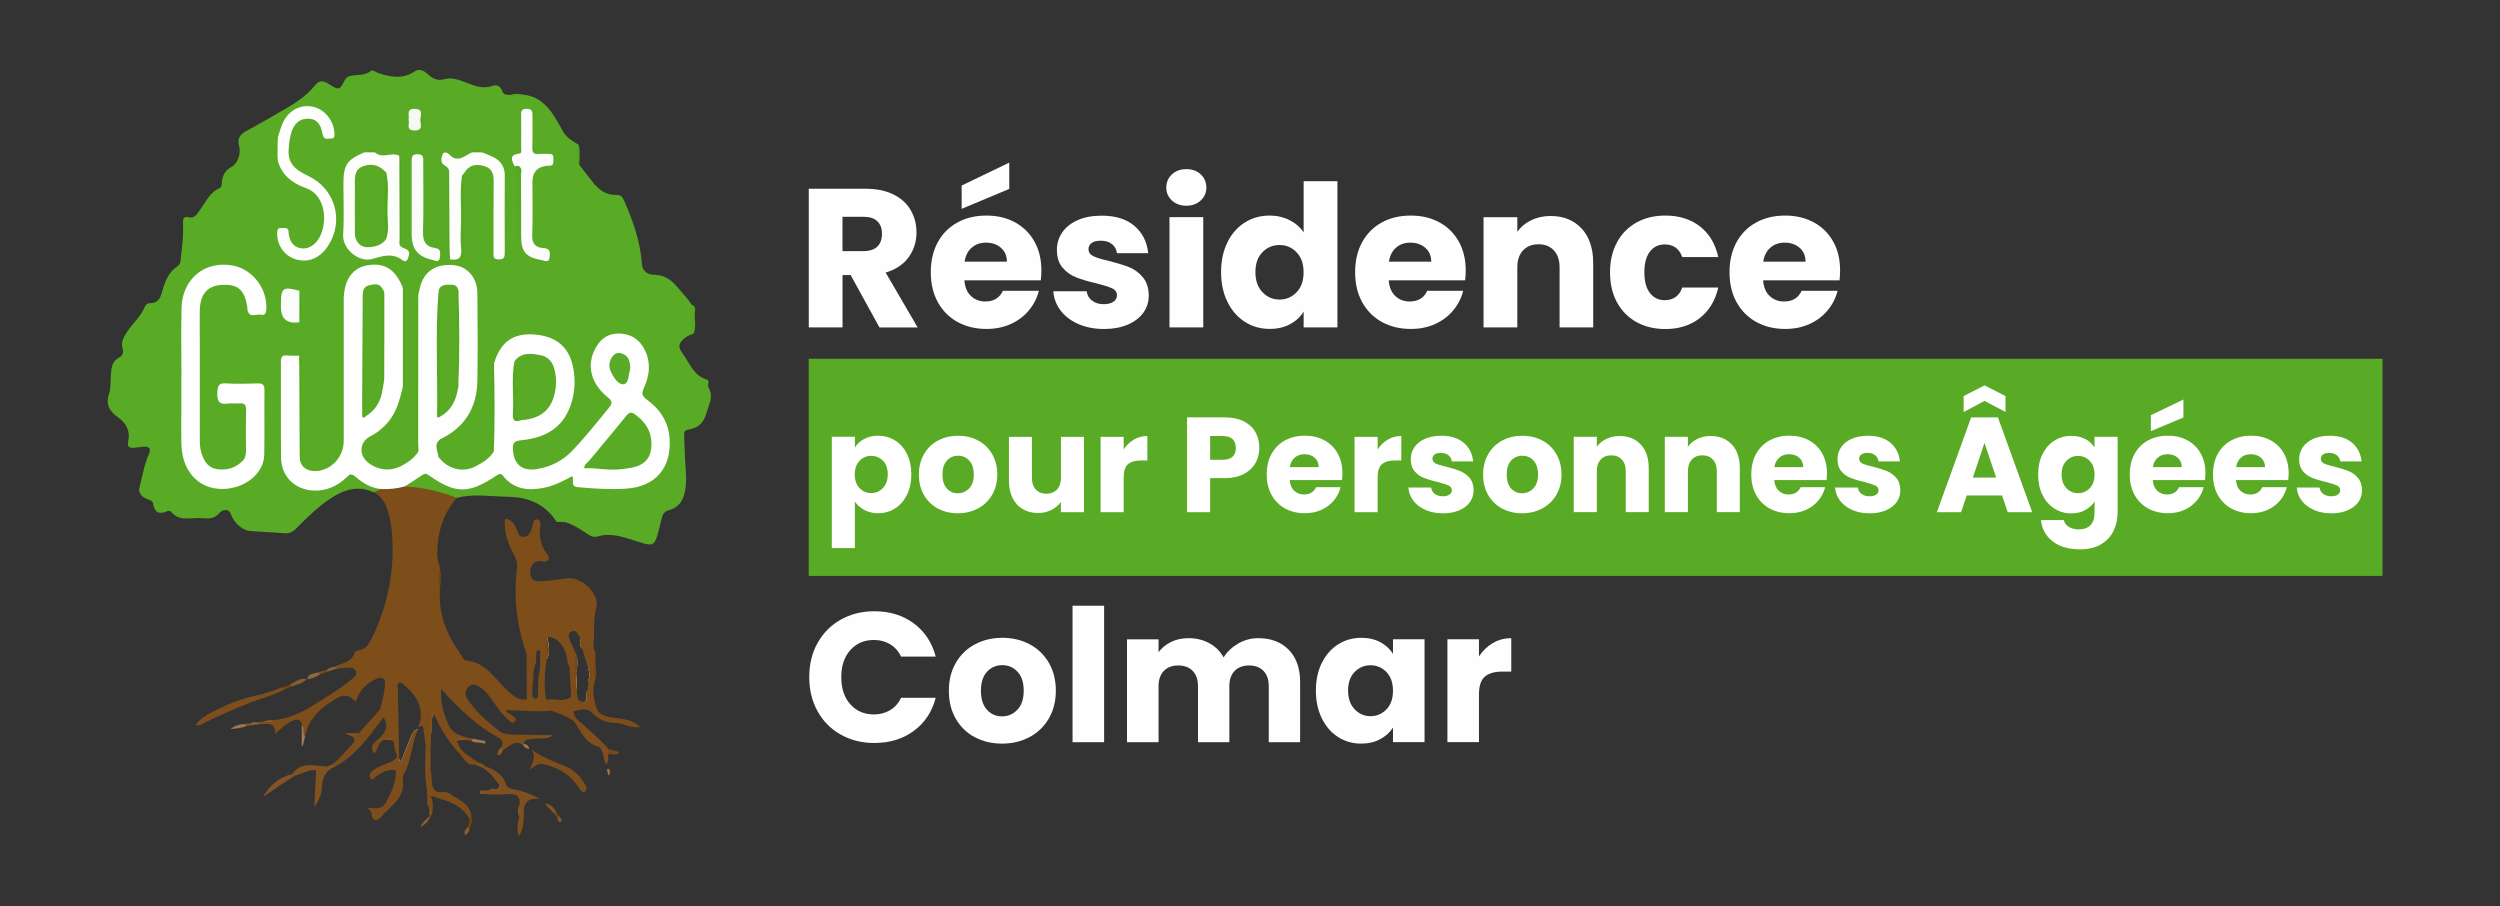 <svg xmlns="http://www.w3.org/2000/svg" id="Layer_1" data-name="Layer 1" viewBox="0 0 475.38 172.33"><rect x="0" y="0" width="475.38" height="172.33" fill="#333333" stroke="none"/><defs><style>      .cls-1 {        fill: #fcfdfc;      }      .cls-1, .cls-2, .cls-3, .cls-4, .cls-5, .cls-6, .cls-7, .cls-8, .cls-9, .cls-10, .cls-11, .cls-12, .cls-13, .cls-14, .cls-15, .cls-16, .cls-17, .cls-18, .cls-19, .cls-20, .cls-21, .cls-22, .cls-23, .cls-24, .cls-25, .cls-26, .cls-27, .cls-28, .cls-29, .cls-30, .cls-31, .cls-32, .cls-33, .cls-34, .cls-35, .cls-36, .cls-37, .cls-38, .cls-39, .cls-40, .cls-41, .cls-42, .cls-43, .cls-44, .cls-45, .cls-46, .cls-47, .cls-48, .cls-49, .cls-50, .cls-51, .cls-52, .cls-53, .cls-54, .cls-55, .cls-56, .cls-57, .cls-58, .cls-59, .cls-60, .cls-61, .cls-62, .cls-63, .cls-64, .cls-65, .cls-66, .cls-67, .cls-68 {        stroke-width: 0px;      }      .cls-2 {        fill: #53a91f;      }      .cls-3 {        fill: #825424;      }      .cls-4 {        fill: #fefefe;      }      .cls-5 {        fill: #50a61a;      }      .cls-6 {        fill: #76430d;      }      .cls-7 {        fill: #8a5f33;      }      .cls-8 {        fill: #805220;      }      .cls-9 {        fill: #774611;      }      .cls-10 {        fill: #7f501f;      }      .cls-11 {        fill: #55aa21;      }      .cls-12 {        fill: #825423;      }      .cls-13 {        fill: #f5f9f2;      }      .cls-14 {        fill: #9c7851;      }      .cls-15 {        fill: #784712;      }      .cls-16 {        fill: #885c2f;      }      .cls-17 {        fill: #7e4f1d;      }      .cls-18 {        fill: #fcfbfa;      }      .cls-19 {        fill: #845727;      }      .cls-20 {        fill: #7d4e1c;      }      .cls-21 {        fill: #7a4915;      }      .cls-22 {        fill: #8b6134;      }      .cls-23 {        fill: #59ab26;      }      .cls-24 {        fill: #52a81d;      }      .cls-25 {        fill: #805221;      }      .cls-26 {        fill: #51a81d;      }      .cls-27 {        fill: #91683d;      }      .cls-28 {        fill: #55a921;      }      .cls-29 {        fill: #54a920;      }      .cls-30 {        fill: #fff;      }      .cls-31 {        fill: #75420c;      }      .cls-32 {        fill: #52a81f;      }      .cls-33 {        fill: #895e30;      }      .cls-34 {        fill: #825324;      }      .cls-35 {        fill: #5aac28;      }      .cls-36 {        fill: #fdfdfc;      }      .cls-37 {        fill: #794814;      }      .cls-38 {        fill: #a17e59;      }      .cls-39 {        fill: #54a91f;      }      .cls-40 {        fill: #815221;      }      .cls-41 {        fill: #86592a;      }      .cls-42 {        fill: #865a2b;      }      .cls-43 {        fill: #744009;      }      .cls-44 {        fill: #784612;      }      .cls-45 {        fill: #8c6236;      }      .cls-46 {        fill: #9b7750;      }      .cls-47 {        fill: #53a81f;      }      .cls-48 {        fill: #885c2d;      }      .cls-49 {        fill: #774510;      }      .cls-50 {        fill: #56a922;      }      .cls-51 {        fill: #54a81f;      }      .cls-52 {        fill: #55a920;      }      .cls-53 {        fill: #815322;      }      .cls-54 {        fill: #fefefd;      }      .cls-55 {        fill: #55a922;      }      .cls-56 {        fill: #835726;      }      .cls-57 {        fill: #835524;      }      .cls-58 {        fill: #966f46;      }      .cls-59 {        fill: #7c4d1a;      }      .cls-60 {        fill: #fafcf9;      }      .cls-61 {        fill: #7e4e1c;      }      .cls-62 {        fill: #7d4e1b;      }      .cls-63 {        fill: #53a81e;      }      .cls-64 {        fill: #7b4a16;      }      .cls-65 {        fill: #7d4e1a;      }      .cls-66 {        fill: #50a81c;      }      .cls-67 {        fill: #99744d;      }      .cls-68 {        fill: #52a81e;      }    </style></defs><g><g><path class="cls-4" d="M167.23,62.26l-5.48-9.96h-1.54v9.96h-6.42v-26.37h10.78c2.08,0,3.85.36,5.32,1.09,1.47.73,2.56,1.72,3.29,2.99.73,1.27,1.09,2.67,1.09,4.23,0,1.75-.49,3.32-1.48,4.7-.99,1.38-2.45,2.35-4.38,2.93l6.09,10.44h-7.25ZM160.2,47.75h3.98c1.18,0,2.06-.29,2.65-.86.59-.58.88-1.39.88-2.44s-.29-1.79-.88-2.37c-.59-.58-1.47-.86-2.65-.86h-3.98v6.54Z"></path><path class="cls-4" d="M197.92,53.31h-14.54c.1,1.3.52,2.3,1.26,2.99.74.69,1.65,1.03,2.72,1.03,1.6,0,2.72-.68,3.34-2.03h6.84c-.35,1.38-.98,2.62-1.9,3.72-.91,1.1-2.06,1.97-3.44,2.59-1.38.63-2.92.94-4.62.94-2.05,0-3.88-.44-5.48-1.31-1.6-.88-2.85-2.13-3.76-3.76-.9-1.63-1.35-3.53-1.35-5.71s.44-4.08,1.33-5.71c.89-1.63,2.13-2.88,3.74-3.76,1.6-.88,3.44-1.31,5.52-1.31s3.83.43,5.41,1.28c1.58.85,2.81,2.07,3.7,3.64.89,1.58,1.33,3.42,1.33,5.52,0,.6-.04,1.23-.11,1.88ZM191.91,35.92l-9.05,3.79v-4.43l9.05-4.36v5ZM191.46,49.75c0-1.1-.38-1.98-1.13-2.63-.75-.65-1.69-.98-2.82-.98s-1.99.31-2.72.94c-.74.63-1.2,1.52-1.37,2.67h8.04Z"></path><path class="cls-4" d="M205.06,61.62c-1.43-.63-2.55-1.48-3.38-2.57-.83-1.09-1.29-2.31-1.39-3.66h6.35c.08.73.41,1.31,1.01,1.77s1.34.68,2.22.68c.8,0,1.42-.16,1.86-.47.44-.31.66-.72.66-1.22,0-.6-.31-1.05-.94-1.33-.63-.29-1.64-.61-3.04-.96-1.5-.35-2.76-.72-3.76-1.11-1-.39-1.87-1-2.59-1.84-.73-.84-1.09-1.97-1.09-3.4,0-1.2.33-2.3,1-3.29.66-.99,1.64-1.77,2.93-2.35,1.29-.58,2.82-.86,4.6-.86,2.63,0,4.7.65,6.22,1.95,1.51,1.3,2.39,3.03,2.61,5.18h-5.94c-.1-.73-.42-1.3-.96-1.73-.54-.43-1.25-.64-2.12-.64-.75,0-1.33.14-1.73.43-.4.29-.6.68-.6,1.18,0,.6.32,1.05.96,1.35.64.3,1.63.6,2.99.9,1.55.4,2.82.8,3.79,1.18.98.39,1.83,1.01,2.57,1.88.74.86,1.12,2.02,1.15,3.48,0,1.23-.34,2.32-1.03,3.29-.69.96-1.68,1.72-2.97,2.27-1.29.55-2.79.83-4.49.83-1.83,0-3.46-.31-4.88-.94Z"></path><path class="cls-4" d="M222.84,38.12c-.71-.66-1.07-1.48-1.07-2.46s.36-1.83,1.07-2.5c.71-.66,1.63-1,2.76-1s2.01.33,2.72,1c.71.66,1.07,1.5,1.07,2.5s-.36,1.8-1.07,2.46-1.62,1-2.72,1-2.05-.33-2.76-1ZM228.8,41.29v20.96h-6.42v-20.96h6.42Z"></path><path class="cls-4" d="M233.4,46.06c.81-1.63,1.92-2.88,3.32-3.76,1.4-.88,2.97-1.31,4.7-1.31,1.38,0,2.64.29,3.78.86,1.14.58,2.03,1.35,2.69,2.33v-9.73h6.42v27.8h-6.42v-3.01c-.6,1-1.46,1.8-2.57,2.4-1.11.6-2.41.9-3.89.9-1.73,0-3.29-.44-4.7-1.33-1.4-.89-2.51-2.15-3.32-3.79-.81-1.64-1.22-3.54-1.22-5.69s.41-4.04,1.22-5.67ZM246.55,47.98c-.89-.93-1.97-1.39-3.25-1.39s-2.36.46-3.25,1.37c-.89.91-1.33,2.17-1.33,3.78s.44,2.87,1.33,3.81c.89.94,1.97,1.41,3.25,1.41s2.36-.46,3.25-1.39c.89-.93,1.33-2.19,1.33-3.79s-.44-2.87-1.33-3.79Z"></path><path class="cls-4" d="M278.61,53.31h-14.54c.1,1.3.52,2.3,1.26,2.99.74.69,1.65,1.03,2.72,1.03,1.6,0,2.72-.68,3.34-2.03h6.84c-.35,1.38-.98,2.62-1.9,3.72-.91,1.1-2.06,1.97-3.44,2.59-1.38.63-2.92.94-4.62.94-2.05,0-3.88-.44-5.48-1.31-1.6-.88-2.85-2.13-3.76-3.76-.9-1.63-1.35-3.53-1.35-5.71s.44-4.08,1.33-5.71c.89-1.63,2.13-2.88,3.74-3.76,1.6-.88,3.44-1.31,5.52-1.31s3.83.43,5.41,1.28c1.58.85,2.81,2.07,3.7,3.64.89,1.58,1.33,3.42,1.33,5.52,0,.6-.04,1.23-.11,1.88ZM272.15,49.75c0-1.1-.38-1.98-1.13-2.63-.75-.65-1.69-.98-2.82-.98s-1.99.31-2.72.94c-.74.63-1.2,1.52-1.37,2.67h8.04Z"></path><path class="cls-4" d="M300.75,43.45c1.46,1.59,2.2,3.78,2.2,6.56v12.25h-6.39v-11.38c0-1.4-.36-2.49-1.09-3.27-.73-.78-1.7-1.16-2.93-1.16s-2.2.39-2.93,1.16c-.73.78-1.09,1.87-1.09,3.27v11.38h-6.42v-20.96h6.42v2.78c.65-.93,1.53-1.66,2.63-2.2,1.1-.54,2.34-.81,3.72-.81,2.45,0,4.41.8,5.88,2.39Z"></path><path class="cls-4" d="M307.48,46.06c.89-1.63,2.13-2.88,3.72-3.76,1.59-.88,3.41-1.31,5.47-1.31,2.63,0,4.83.69,6.59,2.07,1.77,1.38,2.92,3.32,3.47,5.82h-6.84c-.58-1.6-1.69-2.4-3.34-2.4-1.18,0-2.12.46-2.82,1.37-.7.91-1.05,2.22-1.05,3.93s.35,3.01,1.05,3.93c.7.91,1.64,1.37,2.82,1.37,1.65,0,2.77-.8,3.34-2.4h6.84c-.55,2.45-1.72,4.38-3.49,5.79-1.78,1.4-3.97,2.1-6.57,2.1-2.05,0-3.88-.44-5.47-1.31-1.59-.88-2.83-2.13-3.72-3.76-.89-1.63-1.33-3.53-1.33-5.71s.44-4.08,1.33-5.71Z"></path><path class="cls-4" d="M349.8,53.31h-14.54c.1,1.3.52,2.3,1.26,2.99.74.69,1.65,1.03,2.72,1.03,1.6,0,2.72-.68,3.34-2.03h6.84c-.35,1.38-.98,2.62-1.9,3.72-.91,1.1-2.06,1.97-3.44,2.59-1.38.63-2.92.94-4.62.94-2.05,0-3.88-.44-5.48-1.31-1.6-.88-2.85-2.13-3.76-3.76-.9-1.63-1.35-3.53-1.35-5.71s.44-4.08,1.33-5.71c.89-1.63,2.13-2.88,3.74-3.76,1.6-.88,3.44-1.31,5.52-1.31s3.83.43,5.41,1.28c1.58.85,2.81,2.07,3.7,3.64.89,1.58,1.33,3.42,1.33,5.52,0,.6-.04,1.23-.11,1.88ZM343.33,49.75c0-1.1-.38-1.98-1.13-2.63-.75-.65-1.69-.98-2.82-.98s-1.99.31-2.72.94c-.74.63-1.2,1.52-1.37,2.67h8.04Z"></path></g><g><rect class="cls-23" x="153.78" y="68.22" width="299.26" height="41.29"></rect><g><path class="cls-30" d="M164.33,83.47c.75-.41,1.64-.62,2.65-.62,1.18,0,2.25.3,3.21.9.96.6,1.72,1.46,2.27,2.57.56,1.11.83,2.41.83,3.88s-.28,2.77-.83,3.89c-.56,1.12-1.31,1.99-2.27,2.59-.96.61-2.03.91-3.21.91-.99,0-1.87-.21-2.63-.62-.76-.41-1.36-.94-1.79-1.59v8.84h-4.39v-21.17h4.39v2.03c.43-.67,1.02-1.21,1.77-1.62ZM167.91,87.62c-.61-.62-1.36-.94-2.25-.94s-1.61.32-2.22.95c-.61.63-.91,1.5-.91,2.59s.3,1.96.91,2.59c.61.63,1.35.95,2.22.95s1.62-.32,2.23-.96c.62-.64.92-1.51.92-2.61s-.3-1.96-.91-2.58Z"></path><path class="cls-30" d="M178.34,96.7c-1.12-.6-2-1.46-2.65-2.57-.64-1.11-.96-2.41-.96-3.9s.33-2.77.98-3.89c.65-1.12,1.54-1.98,2.67-2.58,1.13-.6,2.4-.9,3.8-.9s2.67.3,3.8.9c1.13.6,2.02,1.46,2.67,2.58.65,1.12.98,2.42.98,3.89s-.33,2.77-.99,3.89c-.66,1.12-1.56,1.98-2.7,2.58s-2.41.9-3.81.9-2.67-.3-3.79-.9ZM184.28,92.88c.59-.62.89-1.5.89-2.65s-.29-2.03-.86-2.65c-.57-.62-1.28-.92-2.12-.92s-1.57.3-2.13.91c-.56.61-.85,1.49-.85,2.66s.28,2.03.83,2.65c.56.62,1.25.92,2.09.92s1.55-.31,2.15-.92Z"></path><path class="cls-30" d="M206.12,83.06v14.33h-4.39v-1.95c-.45.63-1.05,1.14-1.81,1.53-.76.39-1.61.58-2.53.58-1.1,0-2.06-.24-2.9-.73-.84-.49-1.49-1.19-1.95-2.12-.46-.92-.69-2.01-.69-3.26v-8.37h4.37v7.78c0,.96.25,1.7.74,2.23.5.53,1.16.8,2,.8s1.53-.27,2.03-.8c.5-.53.75-1.28.75-2.23v-7.78h4.39Z"></path><path class="cls-30" d="M215.6,83.59c.77-.45,1.63-.68,2.57-.68v4.65h-1.21c-1.1,0-1.92.24-2.47.71-.55.47-.82,1.3-.82,2.48v6.65h-4.39v-14.33h4.39v2.39c.51-.79,1.16-1.41,1.93-1.86Z"></path><path class="cls-30" d="M238.74,88.03c-.48.87-1.22,1.56-2.21,2.09-.99.53-2.23.8-3.7.8h-2.72v6.47h-4.39v-18.03h7.11c1.44,0,2.65.25,3.65.74.99.5,1.74,1.18,2.23,2.06.5.87.75,1.88.75,3.01,0,1.04-.24,2-.72,2.86ZM234.38,86.84c.41-.39.62-.95.62-1.67s-.21-1.28-.62-1.67c-.41-.39-1.04-.59-1.88-.59h-2.39v4.52h2.39c.84,0,1.46-.2,1.88-.59Z"></path><path class="cls-30" d="M255.18,91.28h-9.94c.07.89.35,1.57.86,2.04.5.47,1.13.71,1.86.71,1.1,0,1.86-.46,2.29-1.39h4.67c-.24.94-.67,1.79-1.3,2.54-.63.75-1.41,1.34-2.35,1.77-.94.43-2,.64-3.16.64-1.4,0-2.65-.3-3.75-.9s-1.95-1.46-2.57-2.57c-.62-1.11-.92-2.41-.92-3.9s.3-2.79.91-3.9c.61-1.11,1.46-1.97,2.56-2.57,1.1-.6,2.35-.9,3.78-.9s2.62.29,3.7.87,1.92,1.41,2.53,2.49c.61,1.08.91,2.34.91,3.78,0,.41-.03.84-.08,1.28ZM250.76,88.84c0-.75-.26-1.35-.77-1.8s-1.16-.67-1.93-.67-1.36.21-1.86.64c-.51.43-.82,1.04-.94,1.82h5.5Z"></path><path class="cls-30" d="M263.89,83.59c.77-.45,1.63-.68,2.57-.68v4.65h-1.21c-1.1,0-1.92.24-2.47.71-.55.47-.82,1.3-.82,2.48v6.65h-4.39v-14.33h4.39v2.39c.51-.79,1.16-1.41,1.93-1.86Z"></path><path class="cls-30" d="M271.06,96.96c-.98-.43-1.75-1.01-2.31-1.76-.57-.74-.88-1.58-.95-2.5h4.34c.05.5.28.9.69,1.21.41.31.92.46,1.52.46.55,0,.97-.11,1.27-.32.3-.21.45-.49.45-.83,0-.41-.21-.71-.64-.91-.43-.2-1.12-.42-2.08-.66-1.03-.24-1.88-.49-2.57-.76-.69-.27-1.28-.68-1.77-1.26-.5-.57-.75-1.35-.75-2.32,0-.82.23-1.57.68-2.25.45-.68,1.12-1.21,2-1.61.88-.39,1.93-.59,3.15-.59,1.8,0,3.21.45,4.25,1.34,1.04.89,1.63,2.07,1.79,3.54h-4.06c-.07-.5-.29-.89-.65-1.18-.37-.29-.85-.44-1.45-.44-.51,0-.91.1-1.18.3-.27.2-.41.47-.41.81,0,.41.22.72.66.92.44.21,1.12.41,2.04.62,1.06.27,1.93.54,2.59.81s1.25.69,1.76,1.28c.51.59.77,1.38.78,2.38,0,.84-.24,1.59-.71,2.25-.47.66-1.15,1.18-2.03,1.55-.88.38-1.9.57-3.07.57-1.25,0-2.36-.21-3.34-.64Z"></path><path class="cls-30" d="M285.63,96.7c-1.12-.6-2-1.46-2.65-2.57-.64-1.11-.96-2.41-.96-3.9s.33-2.77.98-3.89c.65-1.12,1.54-1.98,2.67-2.58,1.13-.6,2.4-.9,3.8-.9s2.67.3,3.8.9c1.13.6,2.02,1.46,2.67,2.58.65,1.12.98,2.42.98,3.89s-.33,2.77-.99,3.89c-.66,1.12-1.56,1.98-2.7,2.58s-2.41.9-3.81.9-2.67-.3-3.79-.9ZM291.57,92.88c.59-.62.89-1.5.89-2.65s-.29-2.03-.86-2.65c-.57-.62-1.28-.92-2.12-.92s-1.57.3-2.13.91c-.56.61-.85,1.49-.85,2.66s.28,2.03.83,2.65c.56.62,1.25.92,2.09.92s1.55-.31,2.15-.92Z"></path><path class="cls-30" d="M312.01,84.54c1,1.09,1.5,2.58,1.5,4.48v8.37h-4.37v-7.78c0-.96-.25-1.7-.75-2.23s-1.16-.8-2-.8-1.51.27-2,.8c-.5.53-.75,1.28-.75,2.23v7.78h-4.39v-14.33h4.39v1.9c.45-.63,1.04-1.13,1.8-1.5.75-.37,1.6-.55,2.54-.55,1.68,0,3.02.54,4.02,1.63Z"></path><path class="cls-30" d="M329.33,84.54c1,1.09,1.5,2.58,1.5,4.48v8.37h-4.37v-7.78c0-.96-.25-1.7-.75-2.23s-1.16-.8-2-.8-1.51.27-2,.8c-.5.53-.75,1.28-.75,2.23v7.78h-4.39v-14.33h4.39v1.9c.45-.63,1.04-1.13,1.8-1.5.75-.37,1.6-.55,2.54-.55,1.68,0,3.02.54,4.02,1.63Z"></path><path class="cls-30" d="M347.32,91.28h-9.94c.07.89.35,1.57.86,2.04.5.47,1.13.71,1.86.71,1.1,0,1.86-.46,2.29-1.39h4.67c-.24.94-.67,1.79-1.3,2.54-.63.75-1.41,1.34-2.35,1.77-.94.43-2,.64-3.16.64-1.4,0-2.65-.3-3.75-.9s-1.95-1.46-2.57-2.57c-.62-1.11-.92-2.41-.92-3.9s.3-2.79.91-3.9c.61-1.11,1.46-1.97,2.56-2.57,1.1-.6,2.35-.9,3.78-.9s2.62.29,3.7.87,1.92,1.41,2.53,2.49c.61,1.08.91,2.34.91,3.78,0,.41-.03.84-.08,1.28ZM342.9,88.84c0-.75-.26-1.35-.77-1.8s-1.16-.67-1.93-.67-1.36.21-1.86.64c-.51.43-.82,1.04-.94,1.82h5.5Z"></path><path class="cls-30" d="M352.2,96.96c-.98-.43-1.75-1.01-2.31-1.76-.57-.74-.88-1.58-.95-2.5h4.34c.05.5.28.9.69,1.21.41.31.92.46,1.52.46.55,0,.97-.11,1.27-.32.3-.21.45-.49.45-.83,0-.41-.21-.71-.64-.91-.43-.2-1.12-.42-2.08-.66-1.03-.24-1.88-.49-2.57-.76-.69-.27-1.28-.68-1.77-1.26-.5-.57-.75-1.35-.75-2.32,0-.82.23-1.57.68-2.25.45-.68,1.12-1.21,2-1.61.88-.39,1.93-.59,3.15-.59,1.8,0,3.21.45,4.25,1.34,1.04.89,1.63,2.07,1.79,3.54h-4.06c-.07-.5-.29-.89-.65-1.18-.37-.29-.85-.44-1.45-.44-.51,0-.91.1-1.18.3-.27.2-.41.47-.41.81,0,.41.22.72.66.92.44.21,1.12.41,2.04.62,1.06.27,1.93.54,2.59.81s1.25.69,1.76,1.28c.51.59.77,1.38.78,2.38,0,.84-.24,1.59-.71,2.25-.47.66-1.15,1.18-2.03,1.55-.88.38-1.9.57-3.07.57-1.25,0-2.36-.21-3.34-.64Z"></path><path class="cls-30" d="M380.71,94.21h-6.73l-1.08,3.19h-4.6l6.52-18.03h5.09l6.52,18.03h-4.65l-1.08-3.19ZM377.37,76.23l-3.98,2.11v-3.03l3.98-2.03,3.98,2.03v3.03l-3.98-2.11ZM379.58,90.82l-2.23-6.6-2.21,6.6h4.44Z"></path><path class="cls-30" d="M396.52,83.47c.76.41,1.35.95,1.76,1.62v-2.03h4.39v14.31c0,1.32-.26,2.51-.78,3.58s-1.32,1.92-2.39,2.56c-1.07.63-2.4.95-3.99.95-2.12,0-3.84-.5-5.16-1.5-1.32-1-2.07-2.36-2.26-4.07h4.34c.14.55.46.98.98,1.3.51.32,1.15.48,1.9.48.91,0,1.63-.26,2.17-.78s.81-1.36.81-2.5v-2.03c-.43.67-1.02,1.21-1.77,1.63-.75.42-1.64.63-2.65.63-1.18,0-2.25-.3-3.21-.91-.96-.61-1.72-1.47-2.27-2.59-.56-1.12-.83-2.42-.83-3.89s.28-2.77.83-3.88c.56-1.11,1.31-1.97,2.27-2.57.96-.6,2.03-.9,3.21-.9,1.01,0,1.9.21,2.66.62ZM397.37,87.64c-.61-.63-1.35-.95-2.22-.95s-1.61.31-2.22.94c-.61.62-.91,1.49-.91,2.58s.3,1.97.91,2.61c.61.64,1.35.96,2.22.96s1.61-.32,2.22-.95c.61-.63.91-1.5.91-2.59s-.3-1.96-.91-2.59Z"></path><path class="cls-30" d="M419.29,91.28h-9.94c.07.89.35,1.57.86,2.04.5.47,1.13.71,1.86.71,1.1,0,1.86-.46,2.29-1.39h4.67c-.24.94-.67,1.79-1.3,2.54-.63.75-1.41,1.34-2.35,1.77-.94.43-2,.64-3.16.64-1.4,0-2.65-.3-3.75-.9s-1.95-1.46-2.57-2.57c-.62-1.11-.92-2.41-.92-3.9s.3-2.79.91-3.9c.61-1.11,1.46-1.97,2.56-2.57,1.1-.6,2.35-.9,3.78-.9s2.62.29,3.7.87,1.92,1.41,2.53,2.49c.61,1.08.91,2.34.91,3.78,0,.41-.03.84-.08,1.28ZM415.18,79.39l-6.19,2.59v-3.03l6.19-2.98v3.42ZM414.87,88.84c0-.75-.26-1.35-.77-1.8s-1.16-.67-1.93-.67-1.36.21-1.86.64c-.51.43-.82,1.04-.94,1.82h5.5Z"></path><path class="cls-30" d="M435.11,91.28h-9.94c.07.89.35,1.57.86,2.04.5.47,1.13.71,1.86.71,1.1,0,1.86-.46,2.29-1.39h4.67c-.24.94-.67,1.79-1.3,2.54-.63.75-1.41,1.34-2.35,1.77-.94.43-2,.64-3.16.64-1.4,0-2.65-.3-3.75-.9s-1.95-1.46-2.57-2.57c-.62-1.11-.92-2.41-.92-3.9s.3-2.79.91-3.9c.61-1.11,1.46-1.97,2.56-2.57,1.1-.6,2.35-.9,3.78-.9s2.62.29,3.7.87,1.92,1.41,2.53,2.49c.61,1.08.91,2.34.91,3.78,0,.41-.03.84-.08,1.28ZM430.7,88.84c0-.75-.26-1.35-.77-1.8s-1.16-.67-1.93-.67-1.36.21-1.86.64c-.51.43-.82,1.04-.94,1.82h5.5Z"></path><path class="cls-30" d="M439.99,96.96c-.98-.43-1.75-1.01-2.31-1.76-.57-.74-.88-1.58-.95-2.5h4.34c.05.5.28.9.69,1.21.41.31.92.46,1.52.46.55,0,.97-.11,1.27-.32.3-.21.45-.49.45-.83,0-.41-.21-.71-.64-.91-.43-.2-1.12-.42-2.08-.66-1.03-.24-1.88-.49-2.57-.76-.69-.27-1.28-.68-1.77-1.26-.5-.57-.75-1.35-.75-2.32,0-.82.23-1.57.68-2.25.45-.68,1.12-1.21,2-1.61.88-.39,1.93-.59,3.15-.59,1.8,0,3.21.45,4.25,1.34,1.04.89,1.63,2.07,1.79,3.54h-4.06c-.07-.5-.29-.89-.65-1.18-.37-.29-.85-.44-1.45-.44-.51,0-.91.1-1.18.3-.27.2-.41.47-.41.81,0,.41.22.72.66.92.44.21,1.12.41,2.04.62,1.06.27,1.93.54,2.59.81s1.25.69,1.76,1.28c.51.59.77,1.38.78,2.38,0,.84-.24,1.59-.71,2.25-.47.66-1.15,1.18-2.03,1.55-.88.38-1.9.57-3.07.57-1.25,0-2.36-.21-3.34-.64Z"></path></g></g><g><path class="cls-4" d="M155.46,122.28c1.05-1.9,2.52-3.39,4.4-4.45,1.88-1.06,4.01-1.6,6.4-1.6,2.92,0,5.42.77,7.5,2.31,2.08,1.54,3.47,3.65,4.17,6.31h-6.59c-.49-1.03-1.19-1.81-2.09-2.35-.9-.54-1.92-.81-3.07-.81-1.85,0-3.34.64-4.49,1.93-1.15,1.29-1.72,3-1.72,5.15s.57,3.87,1.72,5.15c1.15,1.29,2.64,1.93,4.49,1.93,1.15,0,2.17-.27,3.07-.81.9-.54,1.6-1.32,2.09-2.35h6.59c-.7,2.67-2.09,4.76-4.17,6.29-2.08,1.53-4.58,2.3-7.5,2.3-2.38,0-4.52-.53-6.4-1.6-1.88-1.06-3.35-2.54-4.4-4.44-1.05-1.89-1.58-4.05-1.58-6.49s.53-4.6,1.58-6.5Z"></path><path class="cls-4" d="M185.35,140.18c-1.53-.82-2.73-1.99-3.61-3.51-.88-1.52-1.31-3.29-1.31-5.33s.44-3.78,1.33-5.31c.89-1.53,2.1-2.71,3.65-3.52,1.54-.82,3.27-1.23,5.19-1.23s3.65.41,5.19,1.23c1.54.82,2.76,1.99,3.65,3.52.89,1.53,1.33,3.3,1.33,5.31s-.45,3.78-1.35,5.31c-.9,1.53-2.13,2.71-3.68,3.52-1.56.82-3.29,1.23-5.21,1.23s-3.64-.41-5.17-1.23ZM193.45,134.96c.81-.84,1.21-2.04,1.21-3.61s-.39-2.77-1.17-3.61c-.78-.84-1.75-1.26-2.89-1.26s-2.14.42-2.91,1.24c-.77.83-1.16,2.04-1.16,3.63s.38,2.77,1.14,3.61c.76.84,1.71,1.26,2.86,1.26s2.12-.42,2.93-1.26Z"></path><path class="cls-4" d="M209.95,115.18v25.95h-6v-25.95h6Z"></path><path class="cls-4" d="M245.06,123.56c1.44,1.47,2.16,3.52,2.16,6.14v11.43h-5.96v-10.62c0-1.26-.33-2.24-1-2.93s-1.58-1.04-2.75-1.04-2.09.35-2.75,1.04c-.67.69-1,1.67-1,2.93v10.62h-5.96v-10.62c0-1.26-.33-2.24-1-2.93-.67-.69-1.58-1.04-2.75-1.04s-2.09.35-2.75,1.04-1,1.67-1,2.93v10.62h-6v-19.56h6v2.45c.61-.82,1.4-1.47,2.38-1.95.98-.48,2.09-.72,3.33-.72,1.47,0,2.79.32,3.94.95,1.16.63,2.06,1.53,2.72,2.7.68-1.08,1.6-1.95,2.77-2.63,1.17-.68,2.44-1.02,3.82-1.02,2.43,0,4.37.74,5.8,2.21Z"></path><path class="cls-4" d="M251.37,126.02c.76-1.52,1.79-2.69,3.1-3.51,1.31-.82,2.77-1.23,4.38-1.23,1.38,0,2.59.28,3.63.84,1.04.56,1.84,1.3,2.4,2.21v-2.77h6v19.56h-6v-2.77c-.58.91-1.4,1.65-2.44,2.21-1.04.56-2.25.84-3.63.84-1.59,0-3.04-.41-4.35-1.24-1.31-.83-2.34-2.01-3.1-3.54-.76-1.53-1.14-3.3-1.14-5.31s.38-3.77,1.14-5.29ZM263.64,127.8c-.83-.86-1.84-1.3-3.03-1.3s-2.2.43-3.03,1.28c-.83.85-1.24,2.03-1.24,3.52s.41,2.68,1.24,3.56c.83.88,1.84,1.32,3.03,1.32s2.2-.43,3.03-1.3c.83-.86,1.24-2.04,1.24-3.54s-.42-2.68-1.24-3.54Z"></path><path class="cls-4" d="M283.86,122.28c1.05-.62,2.22-.93,3.51-.93v6.35h-1.65c-1.5,0-2.62.32-3.37.96s-1.12,1.77-1.12,3.38v9.08h-6v-19.56h6v3.26c.7-1.07,1.58-1.92,2.63-2.54Z"></path></g></g><g><path class="cls-23" d="M110.17,31.36c.86,1.11,1.7,2.23,2.58,3.32,1.14,1.43,2.54,2.45,4.46,2.39.9-.03,1.2.44,1.5,1.14,1.65,3.82,3.06,7.71,3.33,11.91.1,1.53,1.22,2.13,2.34,2.13,3.21.02,4.46,2.56,6.23,4.45.35.38.63.84.94,1.26.67,1.78.08,3.65.36,5.45-.52.24-1.1.41-1.54.75-1,.79-1.72,1.54-.63,2.98,1.39,1.83,2.06,4.23,4.62,5.02.69.21.1,1.12.37,1.57,1.02,1.69.11,2.98-.34,4.62-.61,2.22-1.68,3.04-3.62,3.37-.76.13-.68.69-.67,1.2.05,1.52.1,3.04.18,4.56.12,2.1.39,4.19-.1,6.29-.38,1.62-1.28,2.77-2.89,3.21-.91.25-1.25.71-1.48,1.63-1.52,6.13-.94,5.42-6.5,3.76-1.89-.56-3.74-.96-5.67-.37-.86.26-1.48-.14-2.1-.57-1.25-.86-2.53-1.66-3.99-2.13-.56-.4-1.13-.21-1.71-.07-2.17-3.36-5.31-4.71-9.24-4.77-3.25-.05-6.51-.64-9.74.21-.59.14-1.17.11-1.73-.1-2.59-.98-5.36-1.16-8.03-1.81-.42-.49.02-.74.31-.98.54-.45,1.19-.75,1.74-1.19,1.22-.97,2.23-1.02,3.55.07,2.82,2.33,6.75,2.42,9.85.49.6-.37,1.16-.79,1.76-1.17.58-.37,1.1-.33,1.58.17,3.2,3.33,6.83,2.65,10.54,1.1.49-.2.94-.47,1.43-.67.69-.27,1.27-.26,1.52.59.19.65.65.9,1.29,1,3.2.48,6.45.64,9.61.05,5.96-1.11,8.55-7.24,5.45-12.5-.72-1.23-1.63-2.32-2.75-3.16-1.23-.92-1.49-1.91-.87-3.34.89-2.04,1.16-4.15.14-6.29-.96-2.03-2.98-3.27-5.08-3-2.14.28-3.87,2.11-4.17,4.39-.35,2.65.57,4.81,2.46,6.64,1.41,1.35,1.45,1.7.29,3.25-2.17,2.92-4.53,5.67-7.11,8.24-1.93,1.92-4.38,2.93-7.04,3.32-2.73.4-5.2-2.42-4.56-5.08.17-.71.63-1.1,1.31-1.25.63-.14,1.26-.29,1.9-.34,6.1-.48,8.64-6.33,8.53-11.06-.02-.93-.2-1.87-.46-2.77-.76-2.63-2.38-4.45-5.15-4.93-2.94-.51-5.74-.34-7.8,2.3-.64.82-.65,1.88-1.2,2.72-.39,1.73-.15,3.49-.16,5.23-.02,3.68-.08,7.35.04,11.03-.59,2.31-4.2,4.54-6.72,4.04-1.69-.33-3.46-.68-4.22-2.6.1-1.35-.08-2.77.88-3.92.32-.61.94-.86,1.46-1.23,3.12-2.17,4.67-5.2,4.72-8.95.08-5.62.04-11.24.01-16.86-.01-2.87-1.57-4.82-4.01-5.15-2.95-.4-4.91.89-5.81,3.81-.15.5-.25,1.03-.65,1.41-.3.56-.13,1.15-.13,1.73-.03,9.32.06,18.64-.05,27.95-1.54,4.06-7.48,5.17-10.29,1.92-1.45-1.67-1.07-4.16.86-5.18,3.06-1.62,4.77-4.23,5.62-7.49.15-.56.15-1.17.63-1.6.33-1.56.11-3.13.12-4.7.04-4.26,0-8.53.02-12.79,0-.45.18-.94-.22-1.33-.36-.32-.56-.75-.79-1.16-1.17-2.01-3-2.88-5.32-2.53-2.13.32-3.48,1.62-4.03,3.87-.25,1.04-.24,2.09-.24,3.15,0,8.61-.09,17.22.05,25.83.05,3.07-3.27,6.26-6.05,6.1-2.15-.12-3.27-1.21-3.29-3.43.4-1.86.17-3.74.19-5.61.04-3.52.02-7.03,0-10.55,0-.63.13-1.3-.35-1.84-2-.73-2.51-.44-2.52,1.55-.03,5.38-.04,10.76,0,16.14.04,5.5,5.13,8.51,9.76,5.46,2.38-1.57,4.12-1.92,6.25-.01.65.58,1.62.64,2.36,1.12.26,1.34-.83.59-1.28.83-2.78-1.29-5.33-.6-7.77.94-2.6,1.63-4.77,3.77-6.9,5.94-.66.68-1.33,1.01-2.3.92-2.16-.19-4.32-.25-6.48-.42-1.48-.11-3.12-1.68-3.63-3.14-.5-1.44-1.83-.75-2.23-.28-1.29,1.5-2.64.9-4.22.94-1.91.05-3.56.5-4.94-1.2-.11-.14-.49-.19-.66-.12-1.64.7-2.49.38-2.81-1.58-.11-.65-1.7-.6-2.27-1.55-.26-.43-.45-.7-.31-1.22.57-2.14.89-4.36,1.79-6.4.59-1.35-.09-1.56-1.17-1.48-.58.04-1.16.18-1.74.21-.79.04-1.2-.26-1-1.17.44-1.94-.31-3.48-1.85-4.58-1.62-1.16-2.52-2.41-1.77-4.55.37-1.07.23-2.32.33-3.48.11-1.33.12-2.66,1.61-3.41.49-.25.89-.84.64-1.64-.36-1.15.13-2.19.76-3.13,1.13-1.7,2.74-3.05,3.52-5.01.1-.26.56-.55.84-.54,1.87.04,2.13-1.32,2.52-2.68.49-1.7,1.2-3.31,2.77-4.34.64-.42.58-1.1.66-1.73.26-2.15.51-4.31.4-6.48-.04-.89.16-1.34,1.16-1.1,1.03.25,1.45-.59,1.93-1.22,1.19-1.56,1.93-3.52,3.93-4.36.16-.07.31-.37.32-.57.11-1.49.34-2.62,1.99-3.5.95-.51,1.77-2.34,1.33-3.94-.38-1.38.16-2.16,1.36-2.81,2.57-1.38,5.1-2.86,7.63-4.33,2.03-1.18,3.97-2.52,5.45-4.37.85-1.05,1.61-.87,2.56-.28,2.06,1.28,2.07,1.27,3.11-.72.24-.45.56-.68,1.07-.79,1.29-.28,2.7,0,3.86-.93.4-.32.87.19,1.3.34,2.39.81,4.72,1.29,7.05-.26,1.02-.68,1.93-.03,2.67.66.89.84,1.79,1.14,3.01.81,1.48-.39,2.88.17,4.25.71,1.59.62,3.18,1.2,4.93.55.84-.31,1.51.25,1.71.85.3.96.94.85,1.61.88.82.23,1.64.27,2.45-.02,2.39.16,4.07,1.53,5.4,3.34.83,1.12,1.46,2.4,2.16,3.61.7,1.2,1.83,1.88,2.98,2.54-.23,1.29-.41,2.58.12,3.84Z"></path><path class="cls-65" d="M104.14,133.08v.04c-.07.73.1,1.4.63,1.99-2.83.33-5.64-.04-8.48-.08-.08.59.5.54.75.78.42.4,1.42.71.86,1.37-.55.65-1.12-.25-1.54-.62-1.42-1.24-2.32-2.92-3.48-4.38-1.47-1.86-3.03-2.53-3.9-1.47-1.17,1.44.17,2.59.96,3.63,1.35,1.78,3.15,3.12,4.83,4.56.86.74,2.05.78,3.17.79,1.92.03,3.85.06,5.77.08-.28,1.04-1.26.13-1.74.62-.78.37-1.97-.25-2.39.99.1.1.12.19.07.26-.05.05-.1.08-.14.08-1.61-1.2-2.63.2-3.81.86-.37.08-.55-.02-.44-.43.39-.69.44-1.39-.32-1.8-4.31-2.33-7.75-5.68-11.04-9.35-.25,2.53.53,4.86,1.44,6.96.72,1.66,2.81,2.18,4.65,2.51.06.34-.03.52-.41.38-.33-.04-.66-.08-.98-.12-.59-.11-1.19-.37-1.71.17.58,2.19,2.54,3.01,4.16,4.16-.02.5-.24.51-.5.42-.08-.03-.16-.06-.24-.1-1.64.26-2.06-1.18-2.9-2.06-2.07-2.17-3.62-4.66-4.79-7.41-.74-.17-.49.41-.52.72-.08.97.12,1.95-.14,2.91-.03,1.24-.07,2.48-.1,3.72-.18,1.05-.2,2.1.01,3.15.34,1.01.06,2.08.4,3.13.28.85.69,1.07,1.41,1.11.59.38,1.29-.01,1.88.3,1.61,1.17,3.82,1.78,4.06,4.27-.12.15-.15.37-.37.43-1.57-2.77-4.37-3.43-7.35-4.33.37.95.52,1.71.32,2.49-.12.25-.28.44-.59.34-.03-.21-.06-.41-.09-.61-.33-.58.07-1.27-.29-1.84-.02-.55-.05-1.09-.07-1.64-.3-2.21-.04-4.44-.13-6.65-.02-.35.02-.69.02-1.04v-.02c0-.29-.04-.57-.16-.85-.13-.96-.3-1.91-.39-2.88-.1-.98-.6-.53-1.04-.34,1.48-3.11-.26-6.07-2.45-7.84-.35-.28-.68-.82-1.18-.58-.5.25-.19.85-.19,1.27.06,4.39.15,8.78.23,13.17.01.03.01.05.02.07-.02,0-.03,0-.04-.01-.32-.03-.52-.15-.32-.53-.43-.93-.6-1.91-.7-2.91-.5-.58-1.12-.27-1.71-.21-1.36.27-1.14,1.73-1.98,2.63-.91-1.22-.25-1.92.63-2.67,1.23-1.04,2.29-2.21,1.14-4.31-2.71,3.63-5.22,7.25-9.17,9.41-.43.12-.56-.07-.5-.47,1.35-1.1,2.47-2.42,3.63-3.71.43-.48.77-.87.24-1.46-.09-.8.53-.5.9-.6h.02c.07-.02.13-.05.17-.12,1.29-1.43,2.58-2.86,3.88-4.29.43-.47,1.36-5.17,1.08-5.72-.35-.71-.98-.57-1.52-.35-1.97.8-3.31,2.22-4.05,4.4-1.71-2.09-3.27-.93-4.9.15-2.38,1.59-4.16,3.57-4.72,6.47-1.06-.45-.15-1.48-.62-2.11-.05-1.23-.78-1.24-1.67-.93-1.3.46-2.19,1.49-3.4,2.54.07-2.62-1.72-1.73-2.96-1.9-.17.04-.36.11-.51.1h-.02c-.15-.01-.26-.12-.27-.45.54-.03,1.08-.07,1.62-.11.05-.03.11-.05.16-.06.56-.15,1.17.09,1.72-.19,2.76-.33,5.25-1.39,7.58-2.89,2.34-1.52,4.81-2.85,6.94-4.67.53-.45,1.49-.92,1.11-1.75-.37-.82-1.36-.73-2.19-.66-.46.05-.92.09-1.39.14-.04.01-.09.03-.13.04-.27.06-.34-.11-.31-.42,1.4-.71,3.25-.76,3.8-2.71.06-.21.58-.36.92-.42,1.17-.22,1.73-1.06,2.22-2.04,3.15-6.37,4.5-13.09,3.94-20.19-.13-1.58-.41-3.12-.92-4.62-.46-1.39-1.21-2.52-2.56-3.16.44-.2.88-.4,1.31-.59.02-.01.04-.02.06-.03,1.44-.77,2.94-.9,4.51-.48h.03c3.43.13,6.72.92,9.91,2.16-2.76,3.1-3.74,6.82-3.73,10.85,0,.86.34,1.71.52,2.56-.25,1.28-.25,2.57,0,3.86-.4,4.79,1.34,8.9,4.08,12.69.27.36.39.93.92.97,3.05.26,4.76,2.47,6.63,4.47.64.68,1.29,1.36,2.01,1.95.82.67,1.72,1.23,2.87.96.56-.34.29-.93.42-1.4.1-.35.15-.78.62-.66.01,0,.01.01.01.01-.01,0-.01.01-.01.01.01.23.03.46.02.69-.02.52-.09,1.2.6,1.2.62-.01.45-.69.47-1.12.04-1.04.05-2.08.07-3.11.47-1.47.25-2.98.34-4.48.05-.85-.43-.37-.75-.23,0,.25-.01.49-.01.74v.02c-.29.39-.49.89-1.09.78-.67-.12-.42-.72-.47-1.15,0-.12-.02-.23,0-.35-.04.18-.03.37-.24.47-1.95-5.41-2.53-10.96-1.82-16.65.11-.89-.25-1.59-.64-2.32-1.12-2.08-1.92-4.25-1.68-6.79,1.4.15,1.9,1.18,2.33,2.24.24.61.35,1.25,1.24,1.18.75-.06,1.15-.49,1.39-1.14.1-.27.19-.55.27-.83.15-.6.19-1.52,1-1.32.68.17.54,1.1.45,1.72-.21,1.62.26,3.55,1.23,4.69.31.37.62.75.35,1.25-.24.46-.67.37-1.08.31-1.56-.23-2.29.48-2.37,2.03-.09,1.79,1.15,1.82,2.34,1.74,1.57-.1,3.13-.34,4.7-.54,2.73-.35,6.22,2.97,5.51,5.59-.62,2.33-.28,4.64-.54,6.94-.38,1.3-1.15,1.25-2.09.6-.04-.03-.08-.07-.11-.1-.01-.02-.02-.03-.03-.04-.22-.34-.09-.82-.25-1.18.01-.09.02-.18.02-.27-.4-.74-.71-1.96-1.77-1.39-.9.48-.31,1.52.05,2.3.33.74.67,1.46,1.01,2.2.06.33.1.67.11,1h0c-.04.23-.11.44-.21.64-.02.02-.03.03-.05.04-.04.04-.08.07-.12.1-.01.01-.03.02-.04.03-.32.2-.71.22-1.07.31h-.02c-.47-.69-.38-1.53-.6-2.29-.59-2.07-1.94-3.35-3.56-3.33.03.35.09.69.15,1.03-.19.83-.08,1.67.02,2.5-.07.21-.16.43-.29.64-.51,2.53-.5,5.07-.19,7.63"></path><path class="cls-59" d="M104.14,133.08c1.47-.3,3.1.57,4.47-.55-.11-1.92-.23-3.84-.34-5.76v-.03c.07-.9.7-.29,1.07-.38.01.01.03.02.04.04.05.04.09.09.13.14.11.13.18.28.22.43h0c-.02.27-.04.53-.07.79-.01.13-.01.25-.01.37,0,1.05.01,2.1.01,3.15.19.93-.17,2.23,1.46,2.2.82-.56.2-1.52.57-2.21.02-.05.05-.1.08-.14.03-.54.06-1.07.09-1.6.29-.82.28-1.64,0-2.46-.38-1.25-.76-2.5-1.15-3.75-.06-.06-.12-.12-.16-.18,0-.04.02-.08.05-.11,0-.01.01-.02.02-.03.03-.06.08-.1.13-.15.79.47,1.51.51,2.07-.35.03.31.05.62.08.93.33.71-.08,1.52.29,2.22v.37c-.25,1.05-.26,2.1,0,3.15-.65,1.89-.32,3.83.27,5.57.44,1.31,2.04,1.56,3.42,1.76,1.65.24,3.37.33,4.88,1.73-1.85.38-3.22-.8-4.8-.78-1.69.03-3.16-.63-4.35-1.9-.44-.47-1.1-.63-1.75-.71-.18.12-.39.15-.6.14h0c-.44,0-.89-.14-1.23.28.12.57.28,1.13.73,1.55.11.42-.06.57-.47.49-1.33-1.09-2.93-1.62-4.51-2.19-1.37-.26-1.11-1.26-.99-2.19"></path><path class="cls-36" d="M79.46,138.69c-1.22,1.41-1.48,3.27-2.26,4.88-.22.47-.31,1.08-.8,1.31-.59.29-.68-.05-.53-.52.01-.02.01-.04.02-.06.01.03.01.05.02.07.2.75.4.32.56-.09.56-1.38,1.07-2.78,1.67-4.14.27-.6.46-1.35,1.32-1.45Z"></path><path class="cls-62" d="M76.72,147.33c-.16.27-.17.69-.12,1.02.47,3.33-2.23,4.84-3.99,6.84-.59.66-1.8,1.51-1.94-.55-.01-.28-.37-.55-.72-1.03,1.39.12,2.64.35,3.38-.94,1.03-1.8,1.85-3.65,1.96-5.75.03-.66-.49-.53-.87-.51-1.16.07-2.1.64-3,1.32-.28.21-.56.79-.98.24-.27-.35-.18-.8.11-1.13.68-.79,1.66-1.06,2.56-1.46.89-.39,1.94-.55,2.44-1.55.11.15.22.31.34.47.01.03.01.05.02.07.2.75.4.32.56-.09.56-1.38,1.07-2.78,1.67-4.14.27-.6.46-1.35,1.32-1.45-1.22,2.78-1.17,5.96-2.74,8.64Z"></path><path class="cls-10" d="M92.12,150.32c.31-.03.61-.05.92-.08.44-.18.92-.1,1.37-.13.58-.04.88-.27.51-.88-.97-1.15-1.74-2.49-3.15-3.21-.03-.33.04-.54.43-.35,1.78.68,3.43,1.51,4.05,3.51.22.72.76.75,1.34.88,1.63.35,3.24.77,5.03,1.85q-3.01-.36-3.02,2.42c0,2.7-.24,3.78-1.08,4.71-.05-1.27-.32-2.48.25-3.65-.18-.79-.24-1.58,0-2.38.23-1.54-.48-2.05-1.96-2.01-1.56.04-3.13.24-4.69-.07-.21-.21-.21-.42,0-.62Z"></path><path class="cls-61" d="M54.28,131.01c-2.02,1.2-4.33,1.67-6.5,2.52-3.04,1.2-6.04,2.48-8.97,3.93-.44.22-.84.69-1.57.37.61-.91,1.44-1.51,2.33-2,2.91-1.63,5.95-2.91,9.24-3.59,1.7-.35,3.33-1.03,4.99-1.57.18.09.41.1.47.35Z"></path><path class="cls-20" d="M100.72,146.34c.68-1.51,1.24-2.61.31-3.84,2.04,1.5,4.27,2.32,6.47,3.22,1.5.61,2.66,1.67,3.5,3.06.33.54.86,1.29.27,1.72-.55.4-1.03-.41-1.31-.85-1.25-1.95-2.97-3.18-5.17-3.91-2.1-.7-2.07-.78-4.07.59Z"></path><path class="cls-17" d="M109.28,137.3c.16-.16.31-.33.47-.49,2.02,1.85,4.18,3.54,5.96,5.63.19.32.18.65.01.97-.23.58.18,1.28-.41,1.92-.54-.58-.43-1.33-.65-1.94-.2-.57-.32-1.26-.9-1.42-2.44-.68-3.29-2.82-4.49-4.66Z"></path><path class="cls-59" d="M101.96,123.89c0,.25-.01.49-.01.74v.02c0,.45-.02.89-.03,1.34-.71,1.57-.39,3.3-.71,4.93.01,0,.01.01.01.01-.01,0-.01.01-.01.01-.69.51.2,1.82-1.04,2.04l-.03-8.58c.04-.27.08-.54.12-.88.14.12.23.15.26.22.22.45-.34,1.32.51,1.36.64.04.5-.75.64-1.2.02-.04.09-.08.14-.08s.1.04.15.07Z"></path><path class="cls-8" d="M63.26,145.3c.17.16.33.31.5.47-1.91.72-2.5,2.2-2.57,4.12-.04,1.13-.48,2.22-1.43,3.58.13-2.65.24-4.83.35-7,.38-1.22,1.51-.18,2.12-.7l1.04-.47Z"></path><path class="cls-57" d="M56.02,147.52c-2.05,1.27-4,2.68-6.02,4.01,1.29-2.17,3.04-3.74,5.57-4.35.18.07.4.09.45.34Z"></path><path class="cls-25" d="M56.02,147.52l-.45-.34c1.78-2.52,4.32-1.51,6.66-1.42-.57.66-1.6-.11-2.12.7-1.49-.16-2.72.72-4.08,1.06Z"></path><path class="cls-29" d="M131.9,63.41c-.28-.06-.53-.09-.51-.51.07-1.65.11-3.3.16-4.94.87.28.6,1.03.57,1.59-.07,1.29.3,2.6-.21,3.86Z"></path><path class="cls-40" d="M80.91,141.49c.65,2.84.19,5.71.27,8.57-.51-2.84-.22-5.71-.27-8.57Z"></path><path class="cls-16" d="M58.36,129.13c-.78.79-1.83,1.02-2.82,1.39-.17-.08-.37-.11-.41-.34,1.04-.49,1.94-1.41,3.26-1.02l-.03-.03Z"></path><path class="cls-38" d="M57.38,137.96c.66.57-.02,1.53.62,2.11-.14.59-.27,1.17-.41,1.76-.07-.01-.14-.02-.21-.04v-3.83Z"></path><path class="cls-27" d="M60.92,128.18c-.79.49-1.6.93-2.56.95,0,0,.03.03.03.03.24-1.18,1.34-1,2.11-1.33.15.1.37.12.42.35Z"></path><path class="cls-40" d="M81.97,139.54c-.01-1.1-.05-2.2-.03-3.29,0-.44.12-.9.68-.34-.99,1.07-.04,2.49-.65,3.63Z"></path><path class="cls-46" d="M46.86,138.05c-.89.41-1.83.46-3.01.59.86-.81,1.73-.86,2.57-.98.15.13.39.15.43.39Z"></path><path class="cls-21" d="M115.72,143.41c0-.32,0-.65-.01-.97.67.18,1.34.37,2.03.56-.51.99-1.38.14-2.02.41Z"></path><path class="cls-12" d="M105.49,154.83c-.6-.62-1.19-1.25-1.94-2.03,1.33.06,1.81.87,2.28,1.7-.07.16-.18.27-.34.33Z"></path><path class="cls-33" d="M81.85,155.2q-.39,1.23-1.84,2.05c.31-1.03,1.07-1.45,1.64-2.02.06,0,.13-.02.19-.02Z"></path><path class="cls-49" d="M83.66,111.93c-.53-1.29-.53-2.57,0-3.86.27,1.29.17,2.57,0,3.86Z"></path><path class="cls-32" d="M110.17,31.36c-.83-1.26-.61-2.54-.12-3.84.3,1.27.1,2.56.12,3.84Z"></path><path class="cls-3" d="M101.97,140.39c.44-.61,1.3-.02,1.74-.62.4.02.79.04,1.44.07-1.16.71-2.18.58-3.19.55Z"></path><path class="cls-14" d="M89.58,140.85c.14-.13.28-.26.41-.38.77.15,1.54.29,2.32.44-.03.18-.05.36-.08.54-.86-.4-1.8-.05-2.65-.59Z"></path><path class="cls-40" d="M81.87,146.4c-.47-1.05-.47-2.1,0-3.15,0,1.05,0,2.1,0,3.15Z"></path><path class="cls-44" d="M113.2,129.17c-.53-1.05-.53-2.1,0-3.16.17,1.05.26,2.1,0,3.16Z"></path><path class="cls-45" d="M63.65,126.75c.15.12.29.25.44.37-.62.2-1.24.41-1.87.61-.2-.12-.21-.26-.01-.39.4-.39.93-.45,1.44-.59Z"></path><path class="cls-56" d="M94.92,149.23c.56.56.4.93-.33,1.03-.51.07-1.03,0-1.55-.02.43-.69,1.86.46,1.88-1.01Z"></path><path class="cls-34" d="M68.22,139.41c-.36.24-.72.48-1.09.72-.4-.18-.81-.36-1.61-.72h2.69Z"></path><path class="cls-43" d="M89.26,155.65c.12-.15.24-.29.36-.44.48.9-.09,1.65-.37,2.43-.3.05-.5.02-.31-.36.11-.55.21-1.09.32-1.64Z"></path><path class="cls-42" d="M95.26,142.15c.14.14.29.28.43.42-.29.35-.21,1.06-1.03,1-.18-.63.21-1.03.59-1.42Z"></path><path class="cls-64" d="M62.22,127.34c0,.13,0,.26.01.39-.44.15-.87.3-1.31.45-.14-.12-.28-.23-.42-.35.57-.16,1.14-.33,1.71-.49Z"></path><path class="cls-53" d="M92.21,145.67c-.14.12-.29.23-.43.35-.49-.21-.98-.43-1.47-.64.25-.11.5-.21.74-.32.48.02.83.29,1.15.61Z"></path><path class="cls-24" d="M99.5,18.02c-.81.55-1.63.52-2.45.02.81-.23,1.63-.28,2.45-.02Z"></path><path class="cls-7" d="M88.94,157.29c.1.12.21.24.31.36,0,.53-.35.81-.8,1.16-.35-.77.15-1.11.49-1.51Z"></path><path class="cls-58" d="M115.74,147.57c-.13-.41-.25-.83-.38-1.23.15-.08.28-.2.32-.17.52.35.36.84.06,1.4Z"></path><path class="cls-31" d="M55.13,130.18c.14.11.27.23.41.34-.42.16-.84.32-1.26.49-.16-.12-.31-.23-.47-.35.44-.16.87-.32,1.31-.48Z"></path><path class="cls-67" d="M99.51,141.72c.03-.11.05-.23.08-.34.47.15.95.3,1.05,1.02-.59-.04-.94-.22-1.13-.68Z"></path><path class="cls-56" d="M92.12,150.32c0,.21,0,.42,0,.62-.33.05-.85.12-.88-.21-.05-.59.52-.4.88-.41Z"></path><path class="cls-53" d="M98.77,153.02c0,.79,0,1.58,0,2.38-.44-.79-.37-1.58,0-2.38Z"></path><path class="cls-17" d="M81.85,155.2h-.1s-.1.02-.1.02c0-.36-.02-.72-.03-1.08.2-.11.39-.22.59-.34.07.51.05,1.01-.37,1.39Z"></path><path class="cls-68" d="M105.84,99.23c.53-.48,1.15-.32,1.75-.22.02,0,.05.1.05.15,0,.05-.06.1-.09.14-.57-.02-1.14-.04-1.71-.07Z"></path><path class="cls-65" d="M113.19,125.65c-.6-.68-.23-1.48-.29-2.22.43.7.34,1.46.29,2.22Z"></path><path class="cls-22" d="M52.04,136.96c-.57.51-1.23.3-1.88.25.6-.28,1.23-.31,1.88-.25Z"></path><path class="cls-22" d="M48.54,137.32c.27.12.53.23.8.35-.39.07-.79.15-1.18.22-.18-.1-.41-.12-.47-.36.25-.21.54-.28.86-.21Z"></path><path class="cls-19" d="M47.69,137.53c.16.12.31.24.47.36-.43.05-.86.1-1.29.15-.14-.13-.29-.26-.43-.39.42-.04.84-.08,1.25-.12Z"></path><path class="cls-19" d="M106.23,155.13c.26.36.93.75.35,1.16-.36.25-.49-.43-.65-.75.05-.17.07-.37.31-.41Z"></path><path class="cls-6" d="M106.23,155.13c-.1.14-.2.27-.31.41-.14-.23-.29-.47-.43-.7.11-.11.23-.22.34-.33.13.21.27.42.4.62Z"></path><path class="cls-17" d="M81.25,151.69c.55.54.26,1.22.29,1.84-.4-.57-.32-1.21-.29-1.84Z"></path><path class="cls-41" d="M73.14,140.7c.62-.37,1.23-.57,1.71.21-.54-.29-1.13-.22-1.71-.21Z"></path><path class="cls-48" d="M86.89,140.9c.5-.78,1.09-.57,1.71-.18-.57.04-1.17-.14-1.71.18Z"></path><path class="cls-17" d="M85.56,150.95c-.64-.03-1.32.27-1.87-.3.64-.02,1.3-.13,1.87.3Z"></path><path class="cls-65" d="M109.02,135.26c.47-.77,1.21-.34,1.83-.42-.61.14-1.22.28-1.83.42Z"></path><path class="cls-4" d="M76.93,92.51c-1.48.4-2.98.55-4.5.48-1.86-.18-3.4-1.12-4.76-2.28-.78-.66-1.14-.55-1.82.1-1.66,1.57-3.64,2.51-5.99,2.48-3.66-.05-6.37-2.6-6.42-6.26-.07-6.08,0-12.16-.03-18.24,0-.89.22-1.3,1.17-1.2.75.08,1.52.04,2.28.06.38.23.27.61.27.95,0,5.78,0,11.56,0,17.34,0,.24-.04.46-.14.68-.14,2.83,2.49,3.35,4.44,2.71,2.38-.78,3.93-3,3.93-5.53,0-8.71,0-17.43,0-26.14,0-.29,0-.58,0-.88.09-3.56,1.65-5.8,4.4-6.31,3.3-.61,5.42.7,6.83,4.22.09.15.21.27.21.47.02,5.97.02,11.93,0,17.9,0,.2-.12.32-.2.47-.56,2.38-1.14,4.74-2.77,6.69-.95,1.14-2.06,2.06-3.38,2.72-2.09,1.04-2.31,3.6-.41,5.06,1.94,1.5,4.4,1.69,6.54.45.96-.55,1.9-1.14,2.57-2.05.26-.62.13-1.27.13-1.91,0-8.83,0-17.66.02-26.49,0-.62-.23-1.29.22-1.86.12-.51.23-1.01.35-1.52.73-3.01,2.99-4.5,6.35-4.21,2.62.23,4.53,2.38,4.55,5.32.05,5.57.09,11.13,0,16.7-.08,4.97-2.29,8.73-6.83,10.97-1.09,1.05-.48,2.35-.53,3.55,1.74,2.24,4.56,2.99,6.97,1.75,1.33-.69,2.64-1.46,3.48-2.79-.36-3.7-.12-7.41-.13-11.12,0-1.89-.31-3.81.2-5.68,1.23-4.1,3.65-5.83,7.73-5.5,4.29.34,6.71,2.55,7.39,6.63.33,2,.26,3.98-.27,5.92-1.28,4.64-4.31,7.03-9.79,7.57-1.31.13-1.53.64-1.46,1.75.18,2.83,1.72,4.15,4.52,3.72,2.69-.41,5-1.61,6.87-3.59,2.41-2.56,4.61-5.3,6.83-8.03.68-.84.76-1.29-.21-2.06-3.03-2.44-3.96-5.72-2.6-8.72.9-2,2.31-3.38,4.68-3.37,2.43.01,4.1,1.19,5.1,3.36,1.08,2.36.75,4.71-.28,6.97-.47,1.03-.39,1.55.58,2.25,2.53,1.82,4.12,4.29,4.31,7.5.33,5.54-2.75,9.05-8.3,9.41-3.04.2-6.08-.01-9.12-.28-1.59-.14-.65-1.33-1.11-2.1-1.75.97-3.56,1.89-5.59,2.26-2.87.52-5.51.22-7.48-2.23-.4-.5-.62-.61-1.23-.2-5.44,3.61-7.83,3.59-13.02-.04-.5-.35-.75-.3-1.19,0-1.1.76-2.24,1.46-3.37,2.19Z"></path><path class="cls-4" d="M34.5,71.55c0-4.33-.09-8.67.02-13,.14-5.56,4.46-9.05,9.78-8.05,3.84.72,6.7,4.63,6.32,8.53-.07.75-.44.95-1.01.81-.84-.2-2.02.69-2.51-.71-.09-.27-.05-.58-.1-.87-.53-3.24-1.82-4.29-4.97-4.07-2.6.18-3.97,1.78-4.04,4.77-.04,1.93,0,3.87,0,5.8,0,6.27,0,12.54,0,18.8,0,.82.03,1.63.27,2.43.47,1.53,1.15,2.88,2.88,3.19,1.89.33,3.6-.15,4.99-1.53.52-.52.65-1.2.65-1.94-.02-2.58-.05-5.16.01-7.73.03-1.01-.29-1.37-1.28-1.27-.7.07-1.42-.08-2.1.03-1.79.29-2.16-.51-2.08-2.14.06-1.24.26-1.79,1.65-1.7,1.98.13,3.98.07,5.97.01.95-.03,1.35.2,1.34,1.25-.05,4.1.03,8.2-.04,12.3-.05,3.21-3.01,5.94-6.8,6.44-5.06.67-8.8-2.79-8.95-8.35-.06-2.17-.02-4.33-.02-6.5,0-2.17,0-4.33,0-6.5,0,0,.01,0,.02,0Z"></path><path class="cls-54" d="M52.8,26.21c.34-.99.58-2.02,1.03-2.95,1.09-2.29,3.35-3.44,5.6-2.98,2.28.47,4.03,2.59,4.16,5.05.03.49.06,1.01-.62,1.01-.53,0-1.21.31-1.52-.47-.06-.16-.12-.33-.15-.5-.28-1.58-.93-2.79-2.78-2.8-1.58-.01-2.7.98-3.21,2.93-.16.62-.26,1.26-.34,1.9-.4,3.22.39,4.51,3.72,6.1,5.03,2.4,6.76,8.46,3.75,13.16-1.44,2.26-3.49,3.25-5.75,2.77-2.41-.51-4.02-2.59-3.98-5.08.01-.6.06-1.05.83-1,.61.04,1.37-.19,1.34.86,0,.23.04.47.1.69.25,1.09.79,1.96,1.96,2.25,1.19.29,2.16-.1,3.02-.94,2.35-2.28,2.63-8.87-1.78-10.44-2.64-.94-4.73-2.53-5.41-5.47-.28-1.36-.34-2.72.04-4.08Z"></path><path class="cls-36" d="M71.3,28.97c1.39,1.33,3.18-.18,4.64.66.39,1.6.17,3.23.16,4.85-.02,4.01.18,8.02-.11,12.02.22.98,2.17.48,1.74,2.15-.21.85-.54,1.32-1.2.82-1.94-1.47-3.8-.77-5.81-.21-2.33.66-5.66-1.75-5.47-4.72.2-3.15.05-6.32.05-9.49,0-3.71.64-4.68,4.03-6.1.66-.32,1.31-.33,1.96,0Z"></path><path class="cls-36" d="M91.69,28.97c.8.34,1.63.62,2.38,1.05,1.26.71,1.92,1.81,1.91,3.31-.02,4.86-.02,9.72,0,14.58,0,.84,0,1.44-1.16,1.42-1.17-.03-.97-.75-.97-1.42,0-4.33-.03-8.67.02-13,.02-1.49-.03-2.79-1.8-3.33-1.7-.52-2.98-.14-3.87,1.42-.07.18-.02.45-.35.39-.47,2.94-.09,5.89-.19,8.84-.06,1.68-.14,3.38.02,5.05.17,1.74-.47,2.32-2.11,2.03-.12-.11-.31-.14-.3-.38.04-5.37-.17-10.74.12-16.11.1-.77-.4-1.09-.96-1.47-.77-.52-.49-1.39-.26-2.03.21-.58.97-.26,1.2-.01,1.63,1.8,2.95.3,4.35-.32.65-.33,1.31-.33,1.96,0Z"></path><path class="cls-1" d="M97.86,31.65c-.48-1.07-1.2-2.18.84-2.44.65-.08.39-.76.39-1.18.02-1.99.02-3.98,0-5.97,0-.72-.08-1.35,1.02-1.37,1.18-.02,1.15.62,1.14,1.44-.03,1.93.05,3.87-.03,5.79-.05,1.08.26,1.5,1.36,1.36.63-.08,1.28,0,1.93-.01.83,0,.71.6.71,1.12,0,.52.08,1.11-.72,1.12-.12,0-.23,0-.35,0q-2.91.23-2.91,3.13c0,3.34.1,6.68-.04,10.01-.07,1.69.66,2.45,2.13,2.52,1.42.06,1.27.95,1.17,1.8-.13,1.09-.94.59-1.5.49-3.07-.55-3.91-1.58-3.91-4.73,0-3.8.01-7.61-.02-11.41,0-.54.31-1.17-.28-1.62-.32.02-.64.09-.95-.05Z"></path><path class="cls-60" d="M78.28,37.82c0-2.34,0-4.68,0-7.02,0-.8-.06-1.49,1.13-1.48,1.22.02,1.07.79,1.07,1.54,0,4.44.08,8.89-.04,13.33-.05,1.73.59,2.74,2.21,2.95,1.33.17,1.05,1.05.99,1.8-.1,1.12-.91.6-1.46.47-2.79-.64-3.89-2.04-3.9-4.94,0-2.22,0-4.44,0-6.67h.01Z"></path><path class="cls-60" d="M56.92,61.27q-3.5.51-3.5-2.89c0-.18,0-.35,0-.53,0-3.15.37-3.41,3.53-2.55.31,1.99.34,3.98-.02,5.97Z"></path><path class="cls-2" d="M79.53,56.13c0,9.49,0,18.97-.01,28.46,0,.6.27,1.3-.36,1.8-.01-9.99-.03-19.98-.02-29.97,0,0-.46-1.22.39-.29Z"></path><path class="cls-13" d="M77.68,22.79c.27-.79-.61-2.17,1.22-2.09,1.81.07.94,1.42,1.03,2.21.08.79.52,1.95-1.15,1.9-1.73-.05-.79-1.31-1.09-2.01Z"></path><path class="cls-2" d="M76.61,73.51c0-6.28,0-12.56,0-18.83.16-.14.37-.11.37.07.02,6.31.02,12.62.02,18.93,0,.08-.1.15-.15.23-.08-.13-.16-.27-.23-.4Z"></path><path class="cls-24" d="M56.99,86.6c-.03-5.68-.05-11.36-.08-17.03,0-.64-.03-1.29-.05-1.93.54.26.46.76.46,1.21,0,5.54,0,11.08,0,16.62,0,.41.04.83-.32,1.13Z"></path><path class="cls-11" d="M91.32,55.33v17.47s-.09,0-.14,0v-17.47h.14Z"></path><path class="cls-68" d="M93.93,69.1c.1,5.6.22,11.2-.06,16.8-.1-.14-.28-.28-.28-.43-.03-5.44-.04-10.87-.05-16.31,0-.04.06-.12.09-.12.1,0,.2.03.3.05Z"></path><path class="cls-50" d="M97.86,31.65c.32-.1.65-.25.95.05v14.71c-.12,0-.24,0-.36.01v-5.04c0-2.28-.04-4.56.02-6.84.03-1.03-.07-2-.6-2.89Z"></path><path class="cls-5" d="M75.99,46.5c-.02-5.62-.03-11.25-.05-16.87.39.28.36.7.36,1.1,0,4.94,0,9.87,0,14.81,0,.35-.01.7-.31.96Z"></path><path class="cls-63" d="M85.4,32.8c.03,4.8.05,9.6.08,14.4,0,.7.07,1.4.11,2.1-.48-.18-.5-.59-.5-1.01,0-4.9,0-9.8.01-14.7,0-.26.19-.52.3-.79Z"></path><path class="cls-39" d="M87.86,33.38c.12-.13.23-.26.35-.39,0,5.32,0,10.64,0,15.95-.12,0-.23,0-.35,0,0-5.19,0-10.37,0-15.56Z"></path><path class="cls-52" d="M77.97,29.99v15.37c-.05,0-.1,0-.15,0v-15.37c.05,0,.1,0,.15,0Z"></path><path class="cls-11" d="M64.79,45.08v-11.5s.09,0,.14,0v11.5s-.09,0-.14,0Z"></path><path class="cls-2" d="M83.41,86.94c-.18-1.24-1.1-2.58.53-3.55-.43,1.15-.02,2.42-.53,3.55Z"></path><path class="cls-24" d="M56.92,61.27c0-1.99.01-3.98.02-5.97.58,1.99.63,3.98-.02,5.97Z"></path><path class="cls-2" d="M52.8,26.21c-.01,1.36-.03,2.72-.04,4.08-.01.06,0,.13-.04.17-.06.07-.14.12-.21.18-.03-1.61-.08-3.21-.04-4.81,0-.11.25.21.33.38Z"></path><path class="cls-51" d="M80.24,24.18v-2.94c.37,1.03.3,2.06,0,2.94Z"></path><path class="cls-68" d="M56.58,61.9h-2.72c.9-.34,1.81-.29,2.72,0Z"></path><path class="cls-26" d="M91.69,28.97c-.65,0-1.31,0-1.96,0,.59-.75,1.34-.3,2.04-.28,0,0,.03.1.02.15-.01.05-.06.09-.1.14Z"></path><path class="cls-66" d="M71.3,28.97c-.65,0-1.31,0-1.96,0,.58-.79,1.35-.29,2.04-.28,0,0,.03.1.02.15-.01.05-.06.09-.1.14Z"></path><path class="cls-36" d="M103.97,125.29c.31-1.38-.14-2.79.12-4.17.03.35.09.69.15,1.03.15.84.29,1.67.02,2.5-.07.21-.16.43-.29.64Z"></path><path class="cls-18" d="M109.65,128.13c0,1.05.01,2.1.01,3.15-.22-1.05-.19-2.1-.01-3.15Z"></path><path class="cls-18" d="M109.65,124.62c.06.33.1.67.11,1h0c.02.46.01.9-.03,1.35h0c-.02.27-.04.53-.07.79-.09-.41-.14-.81-.15-1.22,0-.08,0-.16,0-.24,0-.56.05-1.12.15-1.68Z"></path><path class="cls-18" d="M110.6,123.03c.02.1.06.19.11.29-.06-.06-.12-.12-.16-.18-.3-.41-.24-.89-.21-1.36.01-.09.02-.18.02-.27.37.43.16.97.23,1.45,0,.02,0,.05.01.07Z"></path><path class="cls-18" d="M111.69,131.27c-.3.71.42,1.69-.57,2.21.82-.56.2-1.52.57-2.21Z"></path><path class="cls-18" d="M111.86,129.53c.29-.82.28-1.64,0-2.46.72.82.72,1.64,0,2.46Z"></path><path class="cls-30" d="M101.22,130.93s-.01.01-.01.01v-.02s.01.01.01.01Z"></path><path class="cls-37" d="M104.26,124.65c-.07.21-.16.43-.29.64-.49-1.38-.21-2.78-.17-4.18.01-.02.09-.06.14-.06.05.01.1.05.15.07.03.35.09.69.15,1.03.15.84.29,1.67.02,2.5Z"></path><path class="cls-9" d="M109.76,125.62h0c.02.46.01.9-.03,1.35h0c-.02.27-.04.53-.07.79-.45-.36-.29-.87-.32-1.33.01-.02,0-.05,0-.07.08-.58-.21-1.23.31-1.74.06.33.1.67.11,1Z"></path><path class="cls-9" d="M110.75,122.85c-.01.08-.01.16-.02.25-.01.07-.02.15-.02.22-.06-.06-.12-.12-.16-.18-.3-.41-.24-.89-.21-1.36.01-.09.02-.18.02-.27.77.26.23.9.39,1.34Z"></path><path class="cls-65" d="M108.61,132.53c0,.44-.13.87-.64.83-1.28-.08-2.6.38-3.83-.24-.02-.01-.04-.02-.06-.03.02,0,.04-.01.06-.01,1.47-.3,3.1.57,4.47-.55Z"></path><path class="cls-15" d="M111.86,129.53c.29-.82.28-1.64,0-2.46,1.05.82,1.05,1.64,0,2.46Z"></path><path class="cls-65" d="M109.66,131.28c-.5-1.05-.48-2.1-.01-3.15,0,1.05.01,2.1.01,3.15Z"></path><path class="cls-65" d="M111.78,133.15c-.01.42-.25.61-.66.33.82-.56.2-1.52.57-2.21.02-.05.05-.1.08-.14.01.67.05,1.35.01,2.02Z"></path><path class="cls-23" d="M97.83,68.69c1.31-1.75,3.13-1.49,4.91-1.16,1.65.3,2.42,1.46,2.77,3.02.35,1.58.28,3.16-.14,4.69-.8,2.92-2.84,4.41-6.23,4.65-1.06-.1-1.44-.66-1.41-1.74.07-3.16-.05-6.31.1-9.47Z"></path><path class="cls-23" d="M112.87,89.04h-1.78c-.01-.8.66-1.09,1.03-1.54,2.29-2.8,4.66-5.55,6.92-8.38.63-.79,1.07-.82,1.83-.24,1.61,1.22,2.75,2.71,2.96,4.76.33,3.34-1.2,5.1-4.63,5.42-2.11.11-4.21-.27-6.31,0Z"></path><path class="cls-23" d="M68.96,56.37c0-.89.11-1.84,1.1-2.08.94-.23,2.06-.58,2.7.67.03,6.33.03,12.66,0,18.98-.27,2.21-1.24,3.98-3.16,5.18-.83-.45-.48-1.25-.48-1.89-.03-6.32-.01-12.64-.02-18.95,0-.64.13-1.29-.13-1.91Z"></path><path class="cls-23" d="M87.14,73.58c-.34,2.38-1.24,4.41-3.46,5.64-.47-.48-.34-1.1-.34-1.67-.01-6.49,0-12.98-.02-19.47,0-.81.4-1.61.06-2.42.03-1.1.72-1.49,1.69-1.52.91-.02,1.91-.13,2.11,1.17-.32,2.54-.14,5.1-.13,7.65,0,3.54-.18,7.08.1,10.62Z"></path><path class="cls-35" d="M119.85,69.82c-.02.2-.01.32-.04.43-.3,1.03-.23,2.69-1.23,2.81-1.02.13-1.85-1.23-2.38-2.28-.57-1.15-.4-2.28.47-3.23.55-.59,1.33-.49,1.95-.18,1.01.5,1.15,1.52,1.23,2.45Z"></path><path class="cls-39" d="M83.37,55.66c.52.54.3,1.22.3,1.84.01,7.24,0,14.48,0,21.72-.3.27-.57.22-.56-.19.14-7.79-.34-15.58.25-23.36Z"></path><path class="cls-28" d="M72.76,73.94c-.42-.35-.32-.84-.32-1.3,0-5.46,0-10.93,0-16.39,0-.45-.09-.94.33-1.29.37.45.31.98.31,1.51,0,5.14.01,10.27-.02,15.41,0,.69-.2,1.38-.3,2.07Z"></path><path class="cls-55" d="M68.96,56.37c.51.54.29,1.22.3,1.84.02,6.3,0,12.59.01,18.89,0,.69-.11,1.41.33,2.03-.38.34-.72.5-.73-.24-.01-1.11,0-2.21,0-3.32.03-6.4.06-12.8.1-19.2Z"></path><path class="cls-2" d="M97.83,68.69c.59,3.09.16,6.21.23,9.31.02.93.27,1.51,1.08,1.89-1.1.39-1.72.25-1.62-1.17.23-3.34-.33-6.7.31-10.03Z"></path><path class="cls-52" d="M87.14,73.58c-.39-.38-.29-.87-.29-1.33,0-5.21,0-10.42,0-15.63,0-.46-.1-.95.32-1.31.2,6.09.24,12.18-.03,18.27Z"></path><path class="cls-2" d="M112.87,89.04c2.11-.53,4.21-.54,6.31,0-2.11.46-4.21.22-6.31,0Z"></path><path class="cls-23" d="M73.43,45.44c-.84,1.26-2.19,1.51-3.51,1.57-1.4.06-2.43-1.13-2.44-2.6-.02-3.03,0-6.07,0-9.1,0-1.47-.2-3.03,1.57-3.7,1.72-.64,3.18-.14,4.39,1.2.08,4.21.08,8.42,0,12.63Z"></path><path class="cls-47" d="M73.43,45.44c-.68-2.11-.26-4.27-.26-6.4,0-2.07-.41-4.18.26-6.23.6,2.46.22,4.96.24,7.44.02,1.72.36,3.48-.25,5.19Z"></path></g></svg>